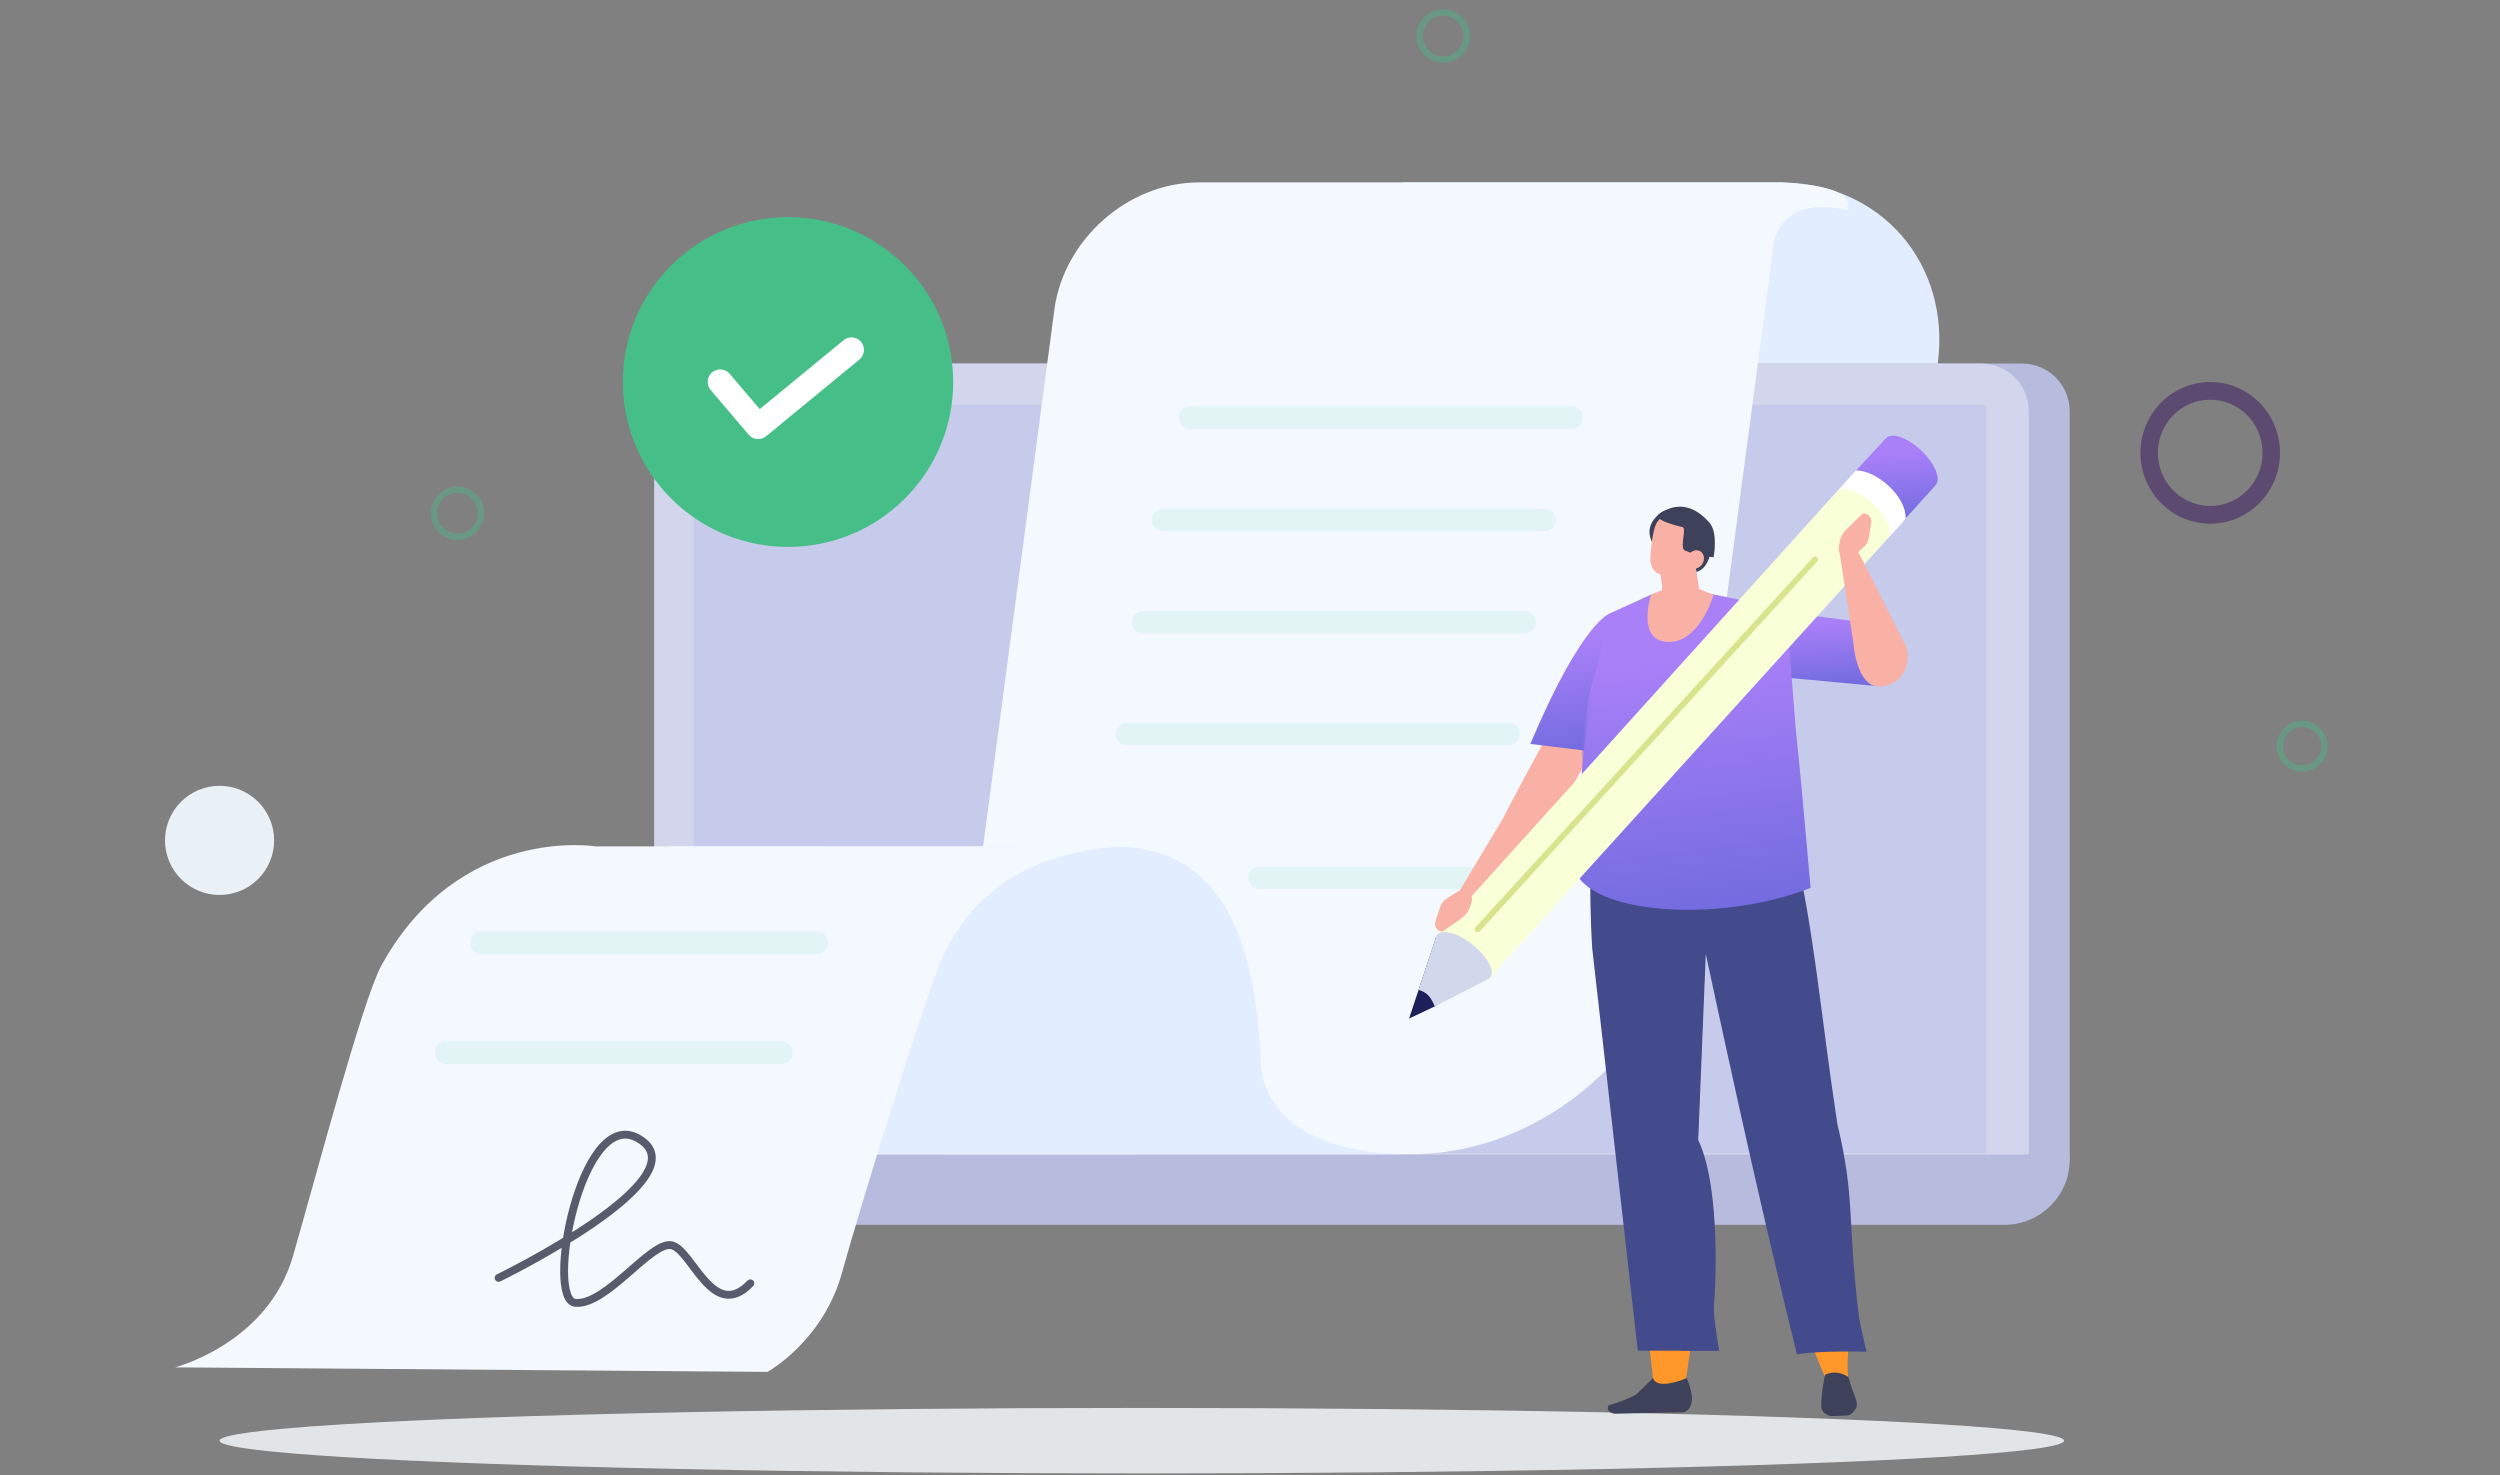 <svg width="300" height="177" viewBox="0 0 300 177" fill="none" xmlns="http://www.w3.org/2000/svg">
<rect x="0" y="0" width="300" height="177" fill="#808080" stroke="none"/>
<ellipse cx="137.017" cy="172.88" rx="110.668" ry="3.929" fill="#E2E5E7"/>
<path opacity="0.5" fill-rule="evenodd" clip-rule="evenodd" d="M265.228 62.839C261.84 62.839 258.786 60.767 257.49 57.59C256.194 54.413 256.912 50.757 259.31 48.327C261.707 45.897 265.31 45.172 268.439 46.49C271.568 47.809 273.607 50.911 273.603 54.349C273.598 59.039 269.85 62.839 265.228 62.839ZM265.228 47.965C261.759 47.965 258.947 50.819 258.947 54.339C258.947 57.86 261.759 60.714 265.228 60.714C268.697 60.714 271.509 57.86 271.509 54.339C271.509 52.649 270.847 51.027 269.669 49.832C268.491 48.636 266.894 47.965 265.228 47.965Z" fill="#3B1562"/>
<circle cx="26.349" cy="100.847" r="6.548" fill="#EAF1F6"/>
<path opacity="0.4" d="M276.874 92.144C278.315 91.804 279.208 90.362 278.868 88.924C278.527 87.484 277.083 86.594 275.642 86.933C274.2 87.273 273.308 88.715 273.648 90.154C273.988 91.593 275.433 92.484 276.874 92.144Z" stroke="#46BE88" stroke-width="0.761" stroke-miterlimit="10" stroke-linecap="round"/>
<path opacity="0.4" d="M173.184 7.141C174.744 7.141 176.009 5.878 176.009 4.32C176.009 2.763 174.744 1.5 173.184 1.5C171.624 1.5 170.359 2.763 170.359 4.32C170.359 5.878 171.624 7.141 173.184 7.141Z" stroke="#46BE88" stroke-width="0.761" stroke-miterlimit="10" stroke-linecap="round"/>
<path opacity="0.4" d="M56.89 63.582C57.993 62.481 57.993 60.695 56.89 59.593C55.786 58.492 53.998 58.492 52.895 59.593C51.791 60.695 51.791 62.481 52.895 63.582C53.998 64.683 55.786 64.683 56.89 63.582Z" stroke="#46BE88" stroke-width="0.761" stroke-miterlimit="10" stroke-linecap="round"/>
<path d="M248.356 139.349H83.402V49.326C83.402 46.178 85.958 43.627 89.11 43.627H242.649C245.802 43.627 248.358 46.178 248.358 49.326L248.356 139.349Z" fill="#B7BCDF"/>
<path d="M243.451 139.349H78.498V49.326C78.498 46.178 81.053 43.627 84.206 43.627H237.745C240.897 43.627 243.453 46.178 243.453 49.326V139.349H243.451Z" fill="#D2D5EB"/>
<path d="M238.358 48.61H83.239V138.354H238.358V48.61Z" fill="#C6CAEB"/>
<path d="M240.536 146.978H60.369C56.048 146.978 52.544 143.48 52.544 139.166V138.541H248.361V139.166C248.361 143.48 244.857 146.978 240.536 146.978Z" fill="#B7BCDF"/>
<path d="M168.276 21.893H213.632C225.663 21.893 234.122 31.631 232.527 43.641H165.387L168.276 21.893Z" fill="#E2EEFF"/>
<path d="M169.419 138.495H113.064L126.525 37.155C127.644 28.725 135.396 21.891 143.839 21.891H213.831C218.129 22.218 222.221 22.644 221.783 25.203C218.005 24.476 214.551 24.481 212.934 28.631L210.942 43.639L202.178 109.617C200.06 125.567 185.393 138.495 169.419 138.495Z" fill="#F3F9FF"/>
<path d="M151.259 127.039C151.443 135.387 160.277 138.617 169.488 138.524L99.165 138.541C87.134 138.541 80.178 101.566 80.178 101.566L134.163 101.584C143.338 101.789 150.465 107.669 151.259 127.039Z" fill="#E2EEFF"/>
<path opacity="0.1" d="M188.591 51.455H142.803C142.059 51.455 141.45 50.847 141.45 50.104C141.45 49.361 142.059 48.753 142.803 48.753H188.591C189.335 48.753 189.945 49.361 189.945 50.104C189.945 50.847 189.335 51.455 188.591 51.455Z" fill="#46BE88"/>
<path opacity="0.1" d="M185.345 63.746H139.557C138.813 63.746 138.204 63.138 138.204 62.395C138.204 61.653 138.813 61.044 139.557 61.044H185.345C186.089 61.044 186.698 61.653 186.698 62.395C186.698 63.138 186.089 63.746 185.345 63.746Z" fill="#46BE88"/>
<path opacity="0.1" d="M182.965 76.036H137.176C136.433 76.036 135.823 75.427 135.823 74.685C135.823 73.942 136.433 73.334 137.176 73.334H182.965C183.708 73.334 184.318 73.942 184.318 74.685C184.318 75.427 183.71 76.036 182.965 76.036Z" fill="#46BE88"/>
<path opacity="0.1" d="M181.018 89.429H135.229C134.486 89.429 133.876 88.821 133.876 88.078C133.876 87.335 134.486 86.727 135.229 86.727H181.018C181.761 86.727 182.371 87.335 182.371 88.078C182.371 88.822 181.761 89.429 181.018 89.429Z" fill="#46BE88"/>
<path opacity="0.1" d="M177.339 106.689H151.161C150.417 106.689 149.808 106.081 149.808 105.338C149.808 104.595 150.417 103.987 151.161 103.987H177.339C178.083 103.987 178.692 104.595 178.692 105.338C178.692 106.081 178.083 106.689 177.339 106.689Z" fill="#46BE88"/>
<path d="M92.095 164.627C92.095 164.627 98.795 160.954 101.067 152.638C103.056 145.355 110.995 119.672 112.98 115.152C118.292 103.061 130.031 101.78 135.175 101.566H117.546H71.478C71.478 101.566 55.086 98.898 45.759 115.877C43.538 119.921 37.893 141.241 35.159 150.728C32.13 161.241 21 164.082 21 164.082L92.095 164.627Z" fill="#F3F9FF"/>
<path d="M59.835 153.345C59.835 153.345 84.833 141.176 76.532 136.578C69.683 132.784 65.327 156.086 69.072 156.348C72.816 156.61 78.126 148.911 80.589 149.432C83.053 149.954 85.549 158.696 90.044 153.998" stroke="#595A6C" stroke-width="0.943" stroke-miterlimit="10" stroke-linecap="round" stroke-linejoin="round"/>
<path opacity="0.1" d="M98.056 114.489H57.714C57.015 114.489 56.443 113.918 56.443 113.219V113.058C56.443 112.36 57.015 111.789 57.714 111.789H98.056C98.756 111.789 99.328 112.36 99.328 113.058V113.219C99.328 113.918 98.756 114.489 98.056 114.489Z" fill="#46BE88"/>
<path opacity="0.1" d="M93.846 127.666H53.505C52.805 127.666 52.233 127.095 52.233 126.397V126.236C52.233 125.537 52.805 124.966 53.505 124.966H93.846C94.546 124.966 95.118 125.537 95.118 126.236V126.397C95.118 127.095 94.546 127.666 93.846 127.666Z" fill="#46BE88"/>
<path d="M186.381 86.928C186.381 86.928 180.457 97.869 180.559 97.835C180.662 97.802 186.176 98.792 186.176 98.792L194.188 84.57L186.381 86.928Z" fill="#FAB1A5"/>
<path d="M193.25 73.583C193.25 73.583 189.946 74.354 183.639 89.273L191.537 90.237C191.537 90.237 195.685 80.877 195.685 80.651C195.685 80.425 193.25 73.583 193.25 73.583Z" fill="url(#paint0_linear_276_1130)"/>
<path d="M183.528 102.461L176.085 109.326L174.649 107.752L180.577 97.835C181.507 96.244 183.15 95.482 184.882 96.514C185.166 96.682 185.407 96.91 185.655 97.151C187.78 99.215 183.528 102.461 183.528 102.461Z" fill="#FAB1A5"/>
<path d="M209.782 72.959C209.782 72.959 222.849 74.526 222.72 74.582C222.591 74.641 225.131 82.319 225.131 82.319L213.708 81.254L209.782 72.959Z" fill="url(#paint1_linear_276_1130)"/>
<path fill-rule="evenodd" clip-rule="evenodd" d="M202.191 166.189C202.191 166.189 205.97 145.25 202.173 136.964L205.256 108.558L191.967 109.471L198.48 166.388L202.191 166.189Z" fill="#FF972A"/>
<path fill-rule="evenodd" clip-rule="evenodd" d="M198.365 165.365L196.401 167.278C195.869 167.752 193.016 168.669 193.016 168.669C192.717 169.257 193.257 169.566 193.721 169.644L202.058 169.469C202.058 169.469 203.994 169.069 202.401 165.366C200.866 166.038 198.724 166.517 198.365 165.365Z" fill="#3D4159"/>
<path fill-rule="evenodd" clip-rule="evenodd" d="M191.075 113.881L196.535 162.083H206.239C206.239 162.083 205.462 157.89 205.611 156.558C205.758 155.229 206.498 142.608 203.719 136.803L204.679 113.159L191.075 113.881Z" fill="url(#paint2_linear_276_1130)"/>
<path fill-rule="evenodd" clip-rule="evenodd" d="M203.786 136.803L204.746 113.159L200.132 113.41L199.429 130.725C199.298 133.953 199.642 137.192 200.342 140.38C201.723 146.681 201.197 155.462 201.075 156.558C200.926 157.888 201.704 162.083 201.704 162.083H206.307C206.307 162.083 205.529 157.89 205.676 156.558C205.825 155.229 206.565 142.608 203.786 136.803Z" fill="url(#paint3_linear_276_1130)"/>
<path fill-rule="evenodd" clip-rule="evenodd" d="M210.968 94.483L192.844 95.862C189.895 96.942 191.073 113.913 191.073 113.913L202.991 114.464C208.528 114.349 215.076 118.683 215.767 109.474C216.553 98.942 210.968 94.483 210.968 94.483Z" fill="url(#paint4_linear_276_1130)"/>
<path d="M221.962 159.519C221.946 159.54 221.93 159.561 221.741 159.784C221.962 162.072 221.562 162.977 221.781 165.266C220.802 165.411 220.442 166.931 219.458 167.059C219.179 167.094 219.394 165.796 219.142 165.635L216.68 159.616L221.962 159.519Z" fill="#FF972A"/>
<path d="M202.157 102.585C206.394 122.469 210.634 142.363 215.632 162.514C218.542 162.049 223.978 162.205 223.978 162.205C223.978 162.205 223.154 158.641 223.09 158.132C221.601 145.986 222.706 144.246 220.481 134.853C218.418 121.295 217.775 111.989 215.177 100.976C210.32 101.365 207.111 102.311 202.276 102.822C202.205 102.831 202.136 102.839 202.065 102.848C202.005 102.905 201.944 102.961 202.157 102.585Z" fill="url(#paint5_linear_276_1130)"/>
<path fill-rule="evenodd" clip-rule="evenodd" d="M198.54 65.525C198.54 65.525 196.849 63.493 199.142 61.651C201.438 59.81 201.62 64.604 201.546 64.659C201.473 64.715 198.54 65.525 198.54 65.525Z" fill="#3D4159"/>
<path fill-rule="evenodd" clip-rule="evenodd" d="M205.257 66.365C205.257 66.365 204.869 68.789 203.002 68.687C201.135 68.584 201.314 63.272 201.314 63.272L205.257 66.365Z" fill="#3D4159"/>
<path fill-rule="evenodd" clip-rule="evenodd" d="M199.362 67.102C199.362 67.102 199.44 69.772 199.504 71.985C199.521 72.573 199.897 73.12 200.487 73.412C201.076 73.703 201.79 73.698 202.352 73.396C202.536 73.297 202.715 73.201 202.885 73.109C203.655 72.695 204.072 71.917 203.953 71.113C203.648 69.053 203.096 65.299 203.096 65.299L199.362 67.102Z" fill="#FAB1A5"/>
<path fill-rule="evenodd" clip-rule="evenodd" d="M199.234 68.798L199.456 70.31L201.112 69.033L199.234 68.798Z" fill="#FAB1A5"/>
<path fill-rule="evenodd" clip-rule="evenodd" d="M204.086 64.46C204.254 63.706 203.774 62.927 203.012 62.722C202.2 62.503 201.176 62.227 200.363 62.01C199.601 61.805 198.964 62.291 198.678 63.007C198.342 63.85 198.071 65.714 198.041 67.099C198.023 67.879 198.46 68.722 199.222 68.927C200.035 69.147 202.641 69.033 203.198 67.656C203.624 66.606 203.838 65.573 204.086 64.46Z" fill="#FAB1A5"/>
<path fill-rule="evenodd" clip-rule="evenodd" d="M205.627 66.873C205.627 66.873 206.22 63.939 205.116 62.694C203.634 61.021 201.567 59.969 199.144 61.651C199.144 61.651 197.821 62.284 201.907 63.256C202.426 63.38 201.528 65.778 202.178 66.063C203.053 66.448 204.18 66.742 205.627 66.873Z" fill="#3D4159"/>
<path fill-rule="evenodd" clip-rule="evenodd" d="M204.263 67.689C203.919 68.215 203.278 68.393 202.83 68.087C202.382 67.781 202.299 67.106 202.642 66.581C202.986 66.055 203.627 65.877 204.075 66.183C204.523 66.489 204.606 67.162 204.263 67.689Z" fill="#FAB1A5"/>
<path fill-rule="evenodd" clip-rule="evenodd" d="M193.25 73.583L198.12 71.35L205.568 71.318L208.152 71.847C209.293 72.08 210.411 72.416 211.489 72.856C213.23 73.566 214.534 74.177 214.612 76.31L215.492 87.521C216.135 93.51 216.491 97.901 217.27 106.541C207.18 110.53 192.789 109.881 189.463 105.336C189.702 92.683 189.525 87.287 193.25 73.583Z" fill="url(#paint6_linear_276_1130)"/>
<path d="M198.14 71.323C198.14 71.323 196.3 76.881 200.131 77.031C203.962 77.182 205.628 71.385 205.628 71.385L201.9 69.863L198.14 71.323Z" fill="#FAB1A5"/>
<path fill-rule="evenodd" clip-rule="evenodd" d="M219.001 164.983C219.001 164.983 218.484 167.373 218.562 168.869C218.576 169.124 218.735 169.402 218.99 169.612C219.245 169.822 219.566 169.941 219.849 169.93C220.459 169.907 221.153 169.881 221.583 169.863C221.851 169.852 222.077 169.761 222.226 169.6C222.315 169.502 222.423 169.386 222.536 169.264C223.053 168.703 222.789 168.079 222.444 167.202C222.086 166.295 221.821 165.262 221.821 165.262C220.26 164.205 219.001 164.983 219.001 164.983Z" fill="#3D4159"/>
<path fill-rule="evenodd" clip-rule="evenodd" d="M189.874 91.169C189.874 91.169 190.097 84.642 191.461 80.557Z" fill="url(#paint7_linear_276_1130)"/>
<path fill-rule="evenodd" clip-rule="evenodd" d="M230.688 54.201C229.082 52.609 227.156 51.86 226.388 52.525C226.358 52.549 226.335 52.579 226.31 52.608L226.301 52.601L222.537 56.666L228.405 62.492L232.243 58.257L232.236 58.25C232.952 57.562 232.27 55.768 230.688 54.201Z" fill="url(#paint8_linear_276_1130)"/>
<path fill-rule="evenodd" clip-rule="evenodd" d="M222.7 56.45L220.449 58.975L226.494 64.652C227.497 63.596 228.437 62.579 228.671 62.22C228.788 59.58 225.196 56.415 222.7 56.45Z" fill="white"/>
<path fill-rule="evenodd" clip-rule="evenodd" d="M224.891 60.581C223.241 58.988 221.259 58.252 220.467 58.938C220.423 58.977 172.435 112.146 172.435 112.146L178.745 117.348L226.489 64.664C227.206 63.946 226.508 62.142 224.891 60.581Z" fill="#F9FFD7"/>
<path fill-rule="evenodd" clip-rule="evenodd" d="M172.378 120.669L169.091 122.222L172.353 112.392L172.378 120.669Z" fill="#1C1F59"/>
<path fill-rule="evenodd" clip-rule="evenodd" d="M178.739 117.405L172.171 120.786C171.702 119.589 171.181 119.058 170.23 118.791L172.423 112.144C174.49 110.56 180.373 115.817 178.739 117.405Z" fill="#D1D8EB"/>
<path d="M221.983 67.109L223.646 65.656C223.979 65.366 224.199 64.959 224.268 64.51L224.546 62.692C224.644 62.059 224.105 61.513 223.503 61.635L221.512 63.585C221.073 64.015 220.788 64.644 220.712 65.343L220.662 65.813C220.618 66.227 220.846 66.62 221.227 66.784L221.983 67.109Z" fill="#FAB1A5"/>
<path d="M222.384 77.016L220.738 66.213L222.926 66.087L228.579 77.307C229.419 79.152 228.634 81.417 226.743 82.156C226.433 82.276 226.1 82.322 225.749 82.365C222.741 82.731 222.384 77.016 222.384 77.016Z" fill="#FAB1A5"/>
<path d="M175.517 106.64L173.634 107.794C173.257 108.026 172.972 108.388 172.83 108.82L172.251 110.565C172.049 111.173 172.49 111.801 173.103 111.782L175.393 110.19C175.898 109.84 176.286 109.267 176.475 108.59L176.604 108.134C176.718 107.732 176.557 107.308 176.209 107.083L175.517 106.64Z" fill="#FAB1A5"/>
<path d="M177.323 111.513L217.805 67.138" stroke="#D7E48D" stroke-width="0.7" stroke-miterlimit="10" stroke-linecap="round" stroke-linejoin="round"/>
<path d="M108.578 59.833C116.318 52.106 116.318 39.577 108.578 31.85C100.838 24.123 88.289 24.123 80.549 31.85C72.809 39.577 72.809 52.106 80.549 59.833C88.289 67.56 100.838 67.56 108.578 59.833Z" fill="#46BE88"/>
<path d="M86.422 45.831L90.985 51.188L102.173 41.988" stroke="white" stroke-width="3" stroke-miterlimit="10" stroke-linecap="round" stroke-linejoin="round"/>
<defs>
<linearGradient id="paint0_linear_276_1130" x1="197.048" y1="93.823" x2="194.802" y2="75.998" gradientUnits="userSpaceOnUse">
<stop stop-color="#6165D7"/>
<stop offset="1" stop-color="#AA80F9"/>
</linearGradient>
<linearGradient id="paint1_linear_276_1130" x1="226.867" y1="84.334" x2="226.303" y2="74.188" gradientUnits="userSpaceOnUse">
<stop stop-color="#6165D7"/>
<stop offset="1" stop-color="#AA80F9"/>
</linearGradient>
<linearGradient id="paint2_linear_276_1130" x1="527.874" y1="162.08" x2="543.043" y2="162.08" gradientUnits="userSpaceOnUse">
<stop stop-color="#444B8C"/>
<stop offset="1" stop-color="#3E4177"/>
</linearGradient>
<linearGradient id="paint3_linear_276_1130" x1="352.753" y1="162.08" x2="359.66" y2="162.08" gradientUnits="userSpaceOnUse">
<stop stop-color="#444B8C"/>
<stop offset="1" stop-color="#3E4177"/>
</linearGradient>
<linearGradient id="paint4_linear_276_1130" x1="746.113" y1="115.383" x2="771.122" y2="115.383" gradientUnits="userSpaceOnUse">
<stop stop-color="#444B8C"/>
<stop offset="1" stop-color="#3E4177"/>
</linearGradient>
<linearGradient id="paint5_linear_276_1130" x1="689.933" y1="162.511" x2="711.909" y2="162.511" gradientUnits="userSpaceOnUse">
<stop stop-color="#444B8C"/>
<stop offset="1" stop-color="#3E4177"/>
</linearGradient>
<linearGradient id="paint6_linear_276_1130" x1="220.416" y1="117.329" x2="215.387" y2="76.788" gradientUnits="userSpaceOnUse">
<stop stop-color="#6165D7"/>
<stop offset="1" stop-color="#AA80F9"/>
</linearGradient>
<linearGradient id="paint7_linear_276_1130" x1="191.64" y1="93.454" x2="186.514" y2="85.039" gradientUnits="userSpaceOnUse">
<stop stop-color="#6165D7"/>
<stop offset="1" stop-color="#AA80F9"/>
</linearGradient>
<linearGradient id="paint8_linear_276_1130" x1="233.649" y1="64.691" x2="232.623" y2="53.685" gradientUnits="userSpaceOnUse">
<stop stop-color="#6165D7"/>
<stop offset="1" stop-color="#AA80F9"/>
</linearGradient>
</defs>
</svg>
